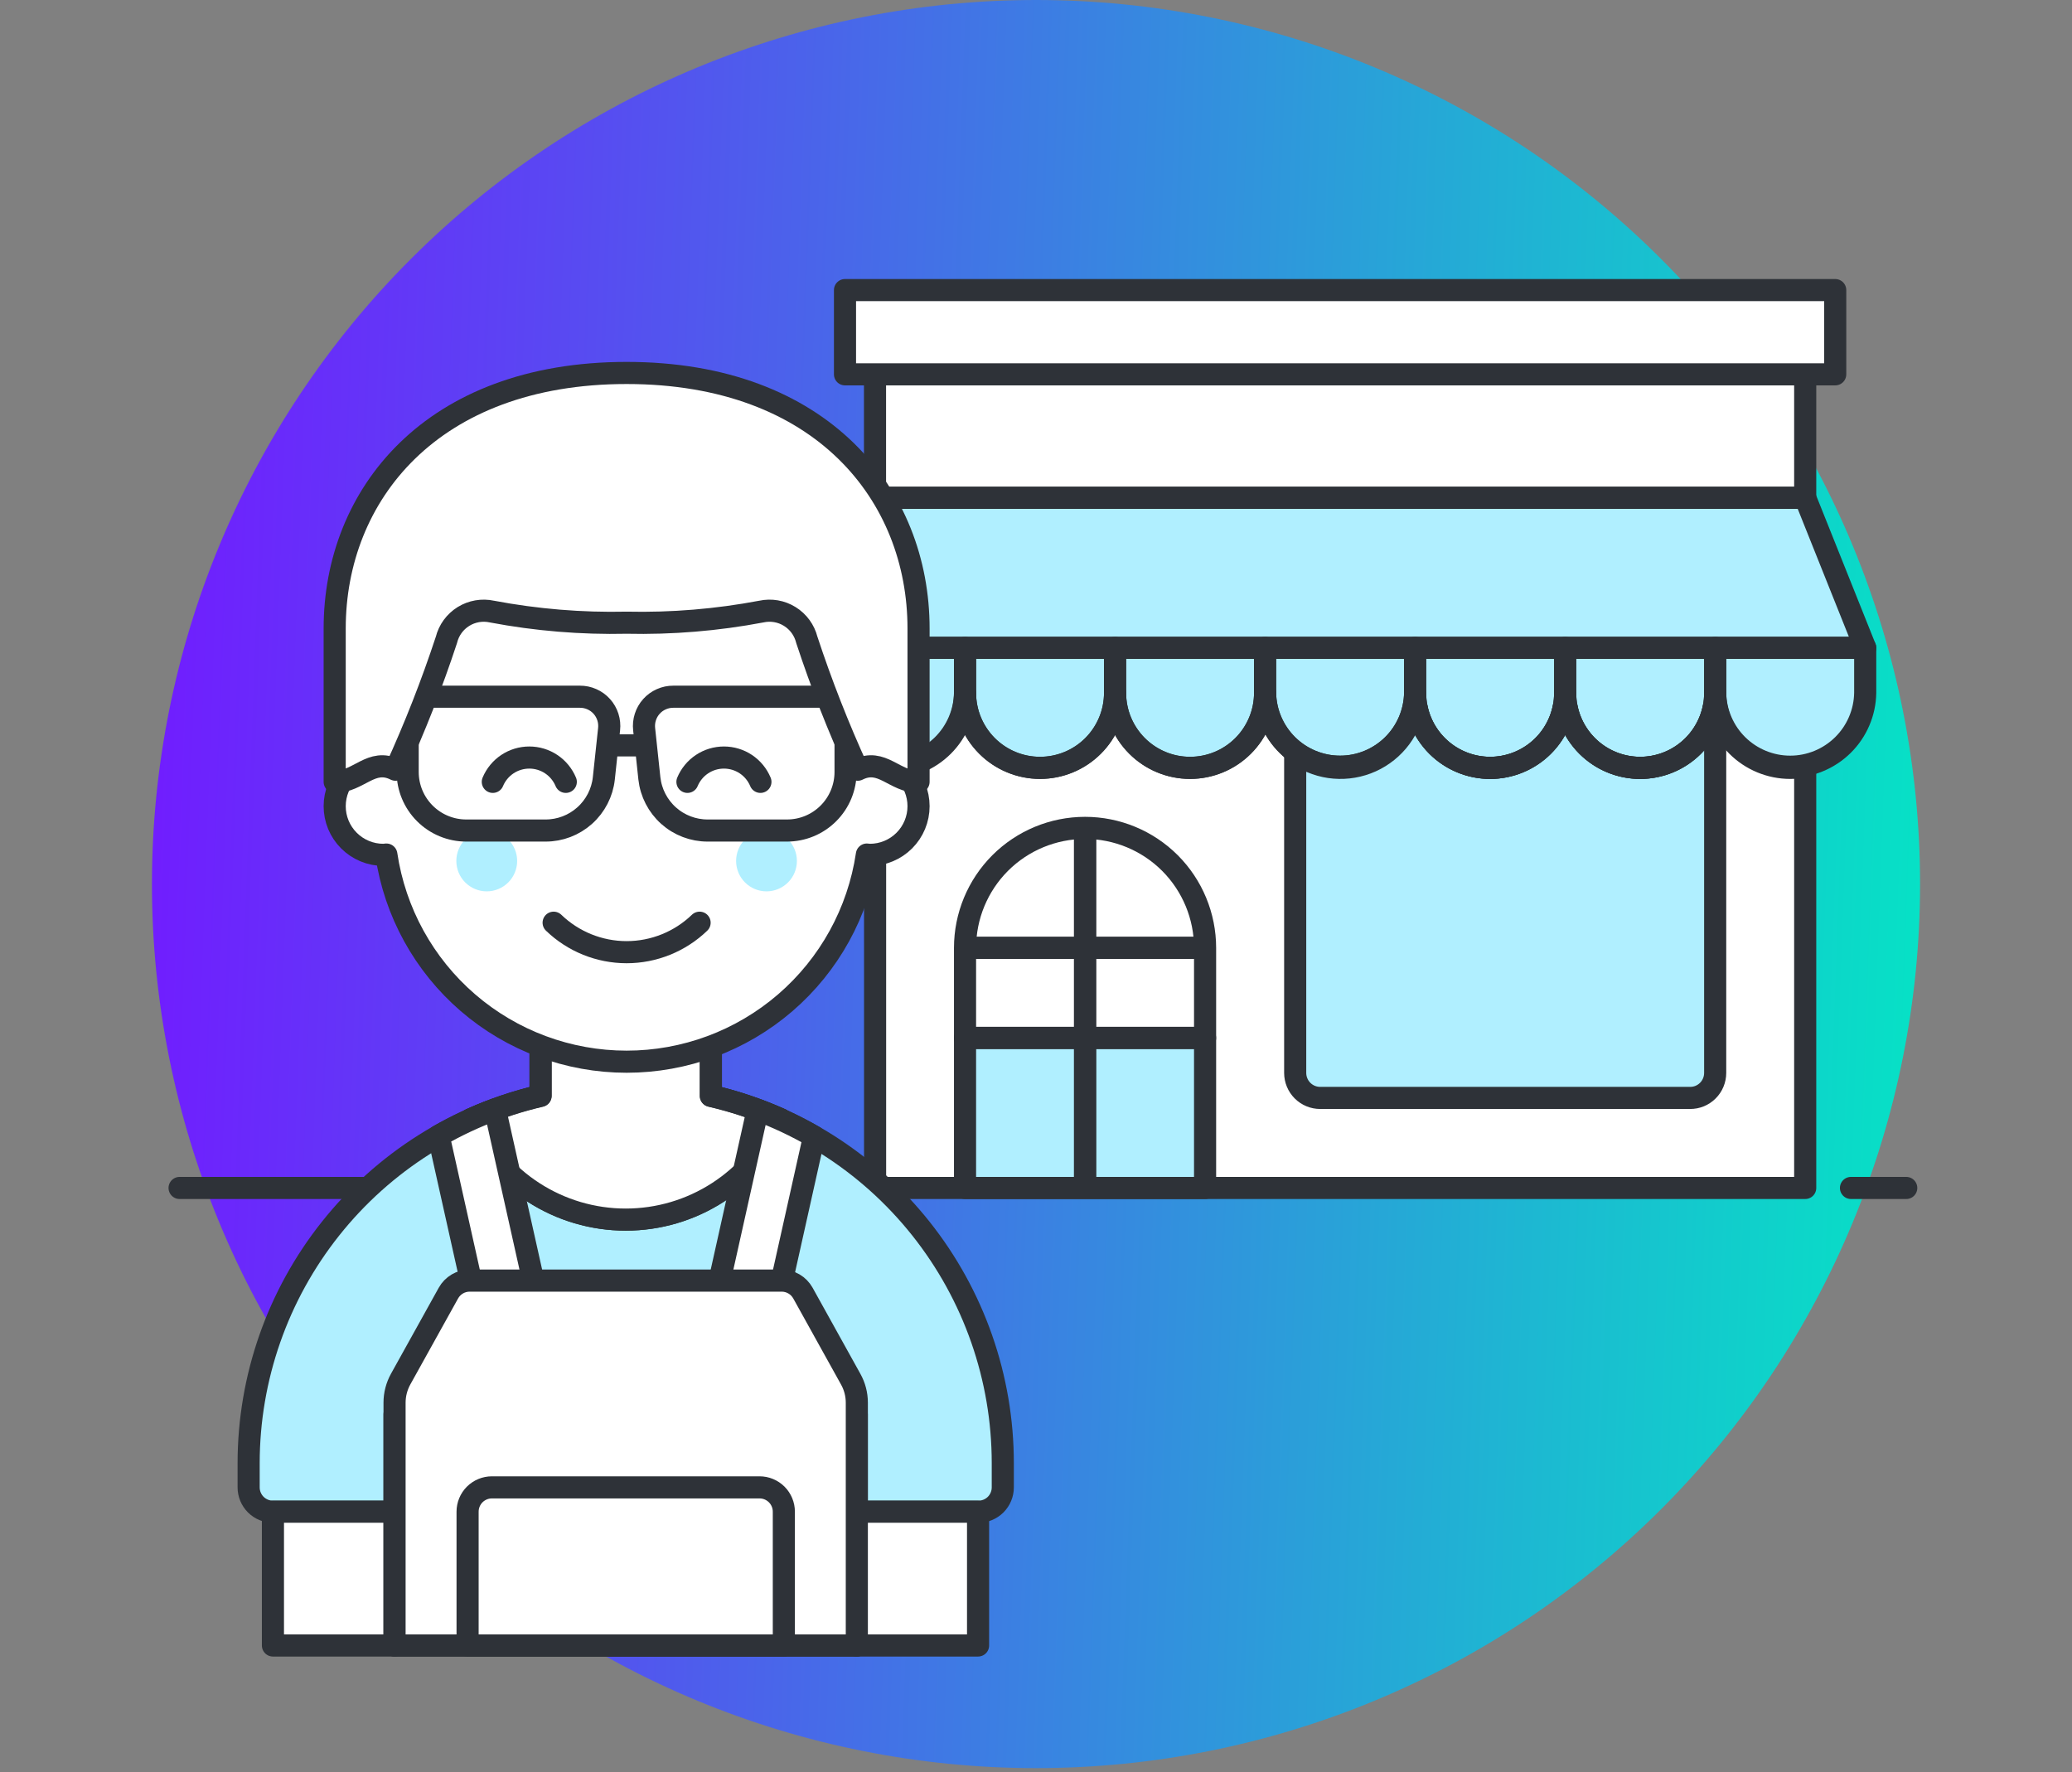<?xml version="1.0" encoding="UTF-8"?> <svg xmlns="http://www.w3.org/2000/svg" width="76" height="65" viewBox="0 0 76 65" fill="none"><rect x="0" y="0" width="76" height="65" fill="#808080" stroke="none"/><g clip-path="url(#clip0_593_1454)"><path d="M5.573 32.427C5.573 41.027 8.99 49.274 15.071 55.356C21.152 61.437 29.4 64.853 38 64.853C46.6 64.853 54.848 61.437 60.929 55.356C67.01 49.274 70.427 41.027 70.427 32.427C70.427 23.826 67.01 15.579 60.929 9.498C54.848 3.416 46.6 0 38 0C29.4 0 21.152 3.416 15.071 9.498C8.99 15.579 5.573 23.826 5.573 32.427Z" fill="url(#paint0_linear_593_1454)"></path><path d="M6.587 43.573H31.92" stroke="#2E3238" stroke-width="0.811" stroke-linecap="round" stroke-linejoin="round"></path><path d="M67.893 43.573H69.92" stroke="#2E3238" stroke-width="0.811" stroke-linecap="round" stroke-linejoin="round"></path><path d="M65.664 28.165C65.303 28.165 64.945 28.093 64.611 27.955C64.277 27.817 63.974 27.614 63.718 27.359C63.462 27.103 63.26 26.8 63.121 26.466C62.983 26.132 62.912 25.774 62.912 25.413C62.912 26.143 62.622 26.843 62.106 27.359C61.59 27.875 60.89 28.165 60.16 28.165C59.431 28.165 58.731 27.875 58.215 27.359C57.699 26.843 57.409 26.143 57.409 25.413C57.409 26.143 57.119 26.843 56.603 27.359C56.087 27.875 55.387 28.165 54.658 28.165C53.928 28.165 53.228 27.875 52.712 27.359C52.196 26.843 51.906 26.143 51.906 25.413C51.895 26.135 51.6 26.824 51.085 27.331C50.57 27.838 49.877 28.122 49.154 28.122C48.432 28.122 47.739 27.838 47.224 27.331C46.709 26.824 46.414 26.135 46.403 25.413C46.403 26.143 46.113 26.843 45.597 27.359C45.081 27.875 44.381 28.165 43.651 28.165C42.922 28.165 42.222 27.875 41.706 27.359C41.19 26.843 40.9 26.143 40.9 25.413C40.9 26.143 40.61 26.843 40.094 27.359C39.578 27.875 38.878 28.165 38.148 28.165C37.419 28.165 36.719 27.875 36.203 27.359C35.687 26.843 35.397 26.143 35.397 25.413C35.397 26.143 35.107 26.842 34.592 27.358C34.076 27.874 33.376 28.164 32.647 28.165C32.463 28.164 32.279 28.146 32.098 28.11V43.573H66.214V28.11C66.033 28.146 65.849 28.164 65.664 28.165Z" fill="white"></path><path d="M44.202 34.768C44.202 33.601 43.738 32.481 42.913 31.655C42.087 30.83 40.967 30.366 39.799 30.366C38.632 30.366 37.512 30.83 36.686 31.655C35.861 32.481 35.397 33.601 35.397 34.768V38.07H44.202V34.768Z" fill="white"></path><path d="M32.095 13.729H66.214V18.259H32.095V13.729Z" fill="white"></path><path d="M68.415 23.762H29.893L32.095 18.259H66.214L68.415 23.762Z" fill="#B0EFFF"></path><path d="M29.893 23.762V25.413C29.905 26.135 30.2 26.824 30.715 27.331C31.229 27.837 31.923 28.122 32.645 28.122C33.367 28.122 34.061 27.837 34.576 27.331C35.09 26.824 35.385 26.135 35.397 25.413V23.762H29.893Z" fill="#B0EFFF"></path><path d="M35.397 23.762V25.413C35.397 26.143 35.687 26.842 36.203 27.358C36.719 27.874 37.419 28.164 38.148 28.164C38.878 28.164 39.578 27.874 40.094 27.358C40.61 26.842 40.9 26.143 40.9 25.413V23.762H35.397Z" fill="#B0EFFF"></path><path d="M40.9 23.762V25.413C40.9 26.143 41.19 26.842 41.706 27.358C42.222 27.874 42.921 28.164 43.651 28.164C44.381 28.164 45.081 27.874 45.597 27.358C46.113 26.842 46.403 26.143 46.403 25.413V23.762H40.9Z" fill="#B0EFFF"></path><path d="M46.402 23.762V25.413C46.414 26.135 46.709 26.824 47.224 27.331C47.738 27.837 48.432 28.122 49.154 28.122C49.877 28.122 50.57 27.837 51.085 27.331C51.6 26.824 51.895 26.135 51.906 25.413V23.762H46.402Z" fill="#B0EFFF"></path><path d="M51.906 23.762V25.413C51.906 26.143 52.196 26.842 52.712 27.358C53.228 27.874 53.928 28.164 54.657 28.164C55.387 28.164 56.087 27.874 56.603 27.358C57.119 26.842 57.409 26.143 57.409 25.413V23.762H51.906Z" fill="#B0EFFF"></path><path d="M57.41 23.762V25.413C57.41 26.143 57.7 26.842 58.216 27.358C58.732 27.874 59.432 28.164 60.162 28.164C60.891 28.164 61.591 27.874 62.107 27.358C62.623 26.842 62.913 26.143 62.913 25.413V23.762H57.41Z" fill="#B0EFFF"></path><path d="M62.912 23.762V25.413C62.923 26.135 63.218 26.824 63.733 27.331C64.248 27.837 64.941 28.122 65.664 28.122C66.386 28.122 67.079 27.837 67.594 27.331C68.109 26.824 68.404 26.135 68.415 25.413V23.762H62.912Z" fill="#B0EFFF"></path><path d="M35.397 38.07H44.202V43.573H35.397V38.07Z" fill="#B0EFFF"></path><path d="M60.16 28.165C59.526 28.165 58.911 27.946 58.42 27.544C57.929 27.143 57.591 26.585 57.465 25.963H57.353C57.227 26.585 56.889 27.143 56.398 27.544C55.906 27.945 55.292 28.165 54.657 28.165C54.023 28.165 53.408 27.945 52.917 27.544C52.426 27.143 52.088 26.585 51.962 25.963H51.854C51.763 26.419 51.557 26.844 51.257 27.198C50.956 27.553 50.57 27.825 50.135 27.989C49.7 28.153 49.231 28.203 48.771 28.136C48.311 28.068 47.876 27.884 47.507 27.602V39.354C47.507 39.597 47.604 39.831 47.776 40.003C47.948 40.175 48.181 40.271 48.424 40.271H61.995C62.115 40.271 62.234 40.248 62.346 40.202C62.457 40.156 62.558 40.088 62.643 40.003C62.728 39.918 62.796 39.817 62.842 39.705C62.888 39.594 62.912 39.475 62.912 39.354V25.963H62.857C62.73 26.585 62.392 27.143 61.901 27.544C61.41 27.946 60.795 28.165 60.16 28.165Z" fill="#B0EFFF"></path><path d="M32.095 13.729H66.214V18.259H32.095V13.729Z" stroke="#2E3238" stroke-width="0.811" stroke-linejoin="round"></path><path d="M65.664 28.165C65.303 28.165 64.945 28.093 64.611 27.955C64.277 27.817 63.974 27.614 63.718 27.359C63.462 27.103 63.26 26.8 63.121 26.466C62.983 26.132 62.912 25.774 62.912 25.413C62.912 26.143 62.622 26.843 62.106 27.359C61.59 27.875 60.89 28.165 60.16 28.165C59.431 28.165 58.731 27.875 58.215 27.359C57.699 26.843 57.409 26.143 57.409 25.413C57.409 26.143 57.119 26.843 56.603 27.359C56.087 27.875 55.387 28.165 54.658 28.165C53.928 28.165 53.228 27.875 52.712 27.359C52.196 26.843 51.906 26.143 51.906 25.413C51.895 26.135 51.6 26.824 51.085 27.331C50.57 27.838 49.877 28.122 49.154 28.122C48.432 28.122 47.739 27.838 47.224 27.331C46.709 26.824 46.414 26.135 46.403 25.413C46.403 26.143 46.113 26.843 45.597 27.359C45.081 27.875 44.381 28.165 43.651 28.165C42.922 28.165 42.222 27.875 41.706 27.359C41.19 26.843 40.9 26.143 40.9 25.413C40.9 26.143 40.61 26.843 40.094 27.359C39.578 27.875 38.878 28.165 38.148 28.165C37.419 28.165 36.719 27.875 36.203 27.359C35.687 26.843 35.397 26.143 35.397 25.413C35.397 26.143 35.107 26.842 34.592 27.358C34.076 27.874 33.376 28.164 32.647 28.165C32.463 28.164 32.279 28.146 32.098 28.11V43.573H66.214V28.11C66.033 28.146 65.849 28.164 65.664 28.165Z" stroke="#2E3238" stroke-width="0.811" stroke-linejoin="round"></path><path d="M39.8 30.366V43.573" stroke="#2E3238" stroke-width="0.811"></path><path d="M35.397 34.768H44.202" stroke="#2E3238" stroke-width="0.811"></path><path d="M68.415 23.762H29.893L32.095 18.259H66.214L68.415 23.762Z" stroke="#2E3238" stroke-width="0.811" stroke-linejoin="round"></path><path d="M44.202 34.768C44.202 33.601 43.738 32.481 42.913 31.655C42.087 30.83 40.967 30.366 39.799 30.366C38.632 30.366 37.512 30.83 36.686 31.655C35.861 32.481 35.397 33.601 35.397 34.768V38.07H44.202V34.768Z" stroke="#2E3238" stroke-width="0.811" stroke-linejoin="round"></path><path d="M39.8 30.366V43.573" stroke="#2E3238" stroke-width="0.811" stroke-linejoin="round"></path><path d="M35.397 38.07H44.202V43.573H35.397V38.07Z" stroke="#2E3238" stroke-width="0.811" stroke-linejoin="round"></path><path d="M35.397 34.768H44.202" stroke="#2E3238" stroke-width="0.811" stroke-linejoin="round"></path><path d="M29.893 23.762V25.413C29.905 26.135 30.2 26.824 30.715 27.331C31.229 27.837 31.923 28.122 32.645 28.122C33.367 28.122 34.061 27.837 34.576 27.331C35.09 26.824 35.385 26.135 35.397 25.413V23.762H29.893Z" stroke="#2E3238" stroke-width="0.811" stroke-linejoin="round"></path><path d="M35.397 23.762V25.413C35.397 26.143 35.687 26.842 36.203 27.358C36.719 27.874 37.419 28.164 38.148 28.164C38.878 28.164 39.578 27.874 40.094 27.358C40.61 26.842 40.9 26.143 40.9 25.413V23.762H35.397Z" stroke="#2E3238" stroke-width="0.811" stroke-linejoin="round"></path><path d="M40.9 23.762V25.413C40.9 26.143 41.19 26.842 41.706 27.358C42.222 27.874 42.921 28.164 43.651 28.164C44.381 28.164 45.081 27.874 45.597 27.358C46.113 26.842 46.403 26.143 46.403 25.413V23.762H40.9Z" stroke="#2E3238" stroke-width="0.811" stroke-linejoin="round"></path><path d="M46.402 23.762V25.413C46.414 26.135 46.709 26.824 47.224 27.331C47.738 27.837 48.432 28.122 49.154 28.122C49.877 28.122 50.57 27.837 51.085 27.331C51.6 26.824 51.895 26.135 51.906 25.413V23.762H46.402Z" stroke="#2E3238" stroke-width="0.811" stroke-linejoin="round"></path><path d="M51.906 23.762V25.413C51.906 26.143 52.196 26.842 52.712 27.358C53.228 27.874 53.928 28.164 54.657 28.164C55.387 28.164 56.087 27.874 56.603 27.358C57.119 26.842 57.409 26.143 57.409 25.413V23.762H51.906Z" stroke="#2E3238" stroke-width="0.811" stroke-linejoin="round"></path><path d="M57.41 23.762V25.413C57.41 26.143 57.7 26.842 58.216 27.358C58.732 27.874 59.432 28.164 60.162 28.164C60.891 28.164 61.591 27.874 62.107 27.358C62.623 26.842 62.913 26.143 62.913 25.413V23.762H57.41Z" stroke="#2E3238" stroke-width="0.811" stroke-linejoin="round"></path><path d="M62.912 23.762V25.413C62.923 26.135 63.218 26.824 63.733 27.331C64.248 27.837 64.941 28.122 65.664 28.122C66.386 28.122 67.079 27.837 67.594 27.331C68.109 26.824 68.404 26.135 68.415 25.413V23.762H62.912Z" stroke="#2E3238" stroke-width="0.811" stroke-linejoin="round"></path><path d="M60.16 28.165C59.526 28.165 58.911 27.946 58.42 27.544C57.929 27.143 57.591 26.585 57.465 25.963H57.353C57.227 26.585 56.889 27.143 56.398 27.544C55.906 27.945 55.292 28.165 54.657 28.165C54.023 28.165 53.408 27.945 52.917 27.544C52.426 27.143 52.088 26.585 51.962 25.963H51.854C51.763 26.419 51.557 26.844 51.257 27.198C50.956 27.553 50.57 27.825 50.135 27.989C49.7 28.153 49.231 28.203 48.771 28.136C48.311 28.068 47.876 27.884 47.507 27.602V39.354C47.507 39.597 47.604 39.831 47.776 40.003C47.948 40.175 48.181 40.271 48.424 40.271H61.995C62.115 40.271 62.234 40.248 62.346 40.202C62.457 40.156 62.558 40.088 62.643 40.003C62.728 39.918 62.796 39.817 62.842 39.705C62.888 39.594 62.912 39.475 62.912 39.354V25.963H62.857C62.73 26.585 62.392 27.143 61.901 27.544C61.41 27.946 60.795 28.165 60.16 28.165Z" stroke="#2E3238" stroke-width="0.811" stroke-linejoin="round"></path><path d="M30.994 10.64H67.315V13.73H30.994V10.64Z" fill="white" stroke="#2E3238" stroke-width="0.811" stroke-linejoin="round"></path><path d="M10.134 55.596L10.732 56.194" stroke="#2E3238" stroke-width="0.811" stroke-linecap="round" stroke-linejoin="round"></path><path d="M36.782 53.663V54.556C36.782 54.792 36.688 55.019 36.521 55.187C36.353 55.354 36.126 55.448 35.89 55.448H31.428V60.356H14.474V55.448H10.012C9.776 55.448 9.549 55.354 9.381 55.187C9.214 55.019 9.12 54.792 9.12 54.556V53.663C9.122 50.539 10.181 47.508 12.126 45.063C14.07 42.618 16.785 40.904 19.828 40.198V37.155H26.074V40.195C29.118 40.901 31.833 42.616 33.777 45.062C35.721 47.507 36.781 50.539 36.782 53.663Z" fill="#B0EFFF"></path><path d="M26.074 40.195V37.155H19.828V40.189C18.947 40.394 18.088 40.684 17.264 41.056C17.757 42.152 18.556 43.082 19.565 43.734C20.574 44.387 21.75 44.734 22.951 44.734C24.153 44.734 25.328 44.387 26.337 43.734C27.346 43.082 28.146 42.152 28.639 41.056C27.814 40.686 26.955 40.397 26.074 40.195Z" stroke="#2E3238" stroke-width="0.811" stroke-linecap="round" stroke-linejoin="round"></path><path d="M26.074 40.195V37.155H19.828V40.189C18.947 40.394 18.088 40.684 17.264 41.056C17.757 42.152 18.556 43.082 19.565 43.734C20.574 44.387 21.75 44.734 22.951 44.734C24.153 44.734 25.328 44.387 26.337 43.734C27.346 43.082 28.146 42.152 28.639 41.056C27.814 40.686 26.955 40.397 26.074 40.195Z" fill="white"></path><path d="M26.074 40.195V37.155H19.828V40.189C18.947 40.394 18.088 40.684 17.264 41.056C17.757 42.152 18.556 43.082 19.565 43.734C20.574 44.387 21.75 44.734 22.951 44.734C24.153 44.734 25.328 44.387 26.337 43.734C27.346 43.082 28.146 42.152 28.639 41.056C27.814 40.686 26.955 40.397 26.074 40.195Z" stroke="#2E3238" stroke-width="0.811" stroke-linecap="round" stroke-linejoin="round"></path><path d="M36.782 53.663V54.556C36.782 54.792 36.688 55.019 36.521 55.187C36.353 55.354 36.126 55.448 35.89 55.448H31.428V60.356H14.474V55.448H10.012C9.776 55.448 9.549 55.354 9.381 55.187C9.214 55.019 9.12 54.792 9.12 54.556V53.663C9.122 50.539 10.181 47.508 12.126 45.063C14.07 42.618 16.785 40.904 19.828 40.198V37.155H26.074V40.195C29.118 40.901 31.833 42.616 33.777 45.062C35.721 47.507 36.781 50.539 36.782 53.663Z" stroke="#2E3238" stroke-width="0.811" stroke-linecap="round" stroke-linejoin="round"></path><path d="M14.472 55.448V51.878" stroke="#2E3238" stroke-width="0.811" stroke-linecap="round" stroke-linejoin="round"></path><path d="M31.426 55.448V51.878" stroke="#2E3238" stroke-width="0.811" stroke-linecap="round" stroke-linejoin="round"></path><path d="M31.907 27.786V25.555C31.907 23.188 30.967 20.919 29.294 19.245C27.62 17.572 25.351 16.632 22.984 16.632C20.617 16.632 18.348 17.572 16.674 19.245C15.001 20.919 14.061 23.188 14.061 25.555V27.786C13.588 27.786 13.134 27.974 12.799 28.308C12.464 28.643 12.276 29.097 12.276 29.57C12.276 30.044 12.464 30.498 12.799 30.832C13.134 31.167 13.588 31.355 14.061 31.355C14.098 31.355 14.133 31.346 14.171 31.344C14.485 33.457 15.548 35.386 17.166 36.781C18.784 38.175 20.848 38.942 22.984 38.942C25.12 38.942 27.184 38.175 28.802 36.781C30.42 35.386 31.483 33.457 31.797 31.344C31.835 31.344 31.87 31.355 31.907 31.355C32.38 31.355 32.834 31.167 33.169 30.832C33.504 30.498 33.692 30.044 33.692 29.57C33.692 29.097 33.504 28.643 33.169 28.308C32.834 27.974 32.38 27.786 31.907 27.786Z" fill="white" stroke="#2E3238" stroke-width="0.811" stroke-linecap="round" stroke-linejoin="round"></path><path d="M16.738 31.578C16.738 31.874 16.855 32.158 17.064 32.367C17.274 32.576 17.557 32.694 17.853 32.694C18.149 32.694 18.433 32.576 18.642 32.367C18.851 32.158 18.969 31.874 18.969 31.578C18.969 31.282 18.851 30.999 18.642 30.79C18.433 30.58 18.149 30.463 17.853 30.463C17.557 30.463 17.274 30.58 17.064 30.79C16.855 30.999 16.738 31.282 16.738 31.578Z" fill="#B0EFFF"></path><path d="M27 31.578C27 31.874 27.117 32.158 27.326 32.367C27.535 32.576 27.819 32.694 28.115 32.694C28.411 32.694 28.694 32.576 28.904 32.367C29.113 32.158 29.23 31.874 29.23 31.578C29.23 31.282 29.113 30.999 28.904 30.79C28.694 30.58 28.411 30.463 28.115 30.463C27.819 30.463 27.535 30.58 27.326 30.79C27.117 30.999 27 31.282 27 31.578Z" fill="#B0EFFF"></path><path d="M25.661 33.844C24.942 34.537 23.983 34.925 22.984 34.925C21.985 34.925 21.026 34.537 20.307 33.844" stroke="#2E3238" stroke-width="0.811" stroke-linecap="round" stroke-linejoin="round"></path><path d="M20.753 28.678C20.643 28.414 20.457 28.188 20.219 28.029C19.981 27.87 19.701 27.786 19.415 27.786C19.128 27.786 18.849 27.87 18.61 28.029C18.372 28.188 18.186 28.414 18.076 28.678" stroke="#2E3238" stroke-width="0.811" stroke-linecap="round" stroke-linejoin="round"></path><path d="M27.892 28.678C27.782 28.414 27.596 28.188 27.358 28.029C27.119 27.87 26.84 27.786 26.553 27.786C26.267 27.786 25.987 27.87 25.749 28.029C25.511 28.188 25.325 28.414 25.215 28.678" stroke="#2E3238" stroke-width="0.811" stroke-linecap="round" stroke-linejoin="round"></path><path d="M20.011 30.463H17.101C16.532 30.463 15.985 30.237 15.583 29.834C15.18 29.432 14.953 28.886 14.953 28.316V26.448C14.953 26.211 15.047 25.984 15.214 25.817C15.382 25.649 15.609 25.555 15.845 25.555H21.27C21.421 25.554 21.571 25.585 21.71 25.647C21.849 25.708 21.973 25.798 22.074 25.911C22.175 26.023 22.251 26.157 22.297 26.301C22.343 26.445 22.358 26.598 22.341 26.748L22.148 28.552C22.09 29.078 21.839 29.564 21.445 29.916C21.05 30.269 20.54 30.464 20.011 30.463Z" stroke="#2E3238" stroke-width="0.811" stroke-linecap="round" stroke-linejoin="round"></path><path d="M25.957 30.463H28.867C29.149 30.463 29.428 30.408 29.689 30.3C29.95 30.192 30.186 30.034 30.386 29.834C30.585 29.635 30.744 29.398 30.851 29.138C30.959 28.877 31.015 28.598 31.015 28.316V26.448C31.015 26.211 30.921 25.984 30.754 25.817C30.586 25.649 30.359 25.555 30.123 25.555H24.698C24.547 25.554 24.397 25.585 24.258 25.647C24.119 25.708 23.995 25.798 23.894 25.911C23.793 26.023 23.717 26.157 23.671 26.301C23.625 26.445 23.61 26.598 23.627 26.748L23.819 28.552C23.878 29.078 24.128 29.564 24.523 29.917C24.917 30.269 25.428 30.464 25.957 30.463Z" stroke="#2E3238" stroke-width="0.811" stroke-linecap="round" stroke-linejoin="round"></path><path d="M22.299 27.34H23.669" stroke="#2E3238" stroke-width="0.811" stroke-linecap="round" stroke-linejoin="round"></path><path d="M22.984 13.68C15.806 13.68 12.276 18.179 12.276 23.049V28.678C13.168 28.678 13.615 27.786 14.507 28.232C15.217 26.68 15.841 25.09 16.375 23.469C16.463 23.113 16.687 22.806 16.999 22.612C17.31 22.419 17.685 22.354 18.043 22.432C19.671 22.74 21.327 22.877 22.984 22.84C24.641 22.877 26.297 22.74 27.925 22.432C28.283 22.354 28.657 22.418 28.969 22.612C29.28 22.805 29.504 23.112 29.593 23.467C30.127 25.089 30.751 26.68 31.461 28.232C32.353 27.786 32.8 28.678 33.692 28.678V23.049C33.692 18.179 30.162 13.68 22.984 13.68Z" fill="white"></path><path d="M22.984 13.68C15.806 13.68 12.276 18.179 12.276 23.049V28.678C13.168 28.678 13.615 27.786 14.507 28.232C15.217 26.68 15.841 25.09 16.375 23.469C16.463 23.113 16.687 22.806 16.999 22.612C17.31 22.419 17.685 22.354 18.043 22.432C19.671 22.74 21.327 22.877 22.984 22.84C24.641 22.877 26.297 22.74 27.925 22.432C28.283 22.354 28.657 22.418 28.969 22.612C29.28 22.805 29.504 23.112 29.593 23.467C30.127 25.089 30.751 26.68 31.461 28.232C32.353 27.786 32.8 28.678 33.692 28.678V23.049C33.692 18.179 30.162 13.68 22.984 13.68Z" stroke="#2E3238" stroke-width="0.811" stroke-linecap="round" stroke-linejoin="round"></path><path d="M10.011 55.448H14.472V60.355H10.011V55.448Z" fill="white" stroke="#2E3238" stroke-width="0.811" stroke-linecap="round" stroke-linejoin="round"></path><path d="M31.413 55.448H35.875V60.355H31.413V55.448Z" fill="white" stroke="#2E3238" stroke-width="0.811" stroke-linecap="round" stroke-linejoin="round"></path><path d="M18.158 40.695C17.443 40.959 16.75 41.283 16.088 41.662L17.702 48.89L19.88 48.404L18.158 40.695Z" fill="white" stroke="#2E3238" stroke-width="0.811" stroke-linecap="round" stroke-linejoin="round"></path><path d="M27.79 40.713L26.074 48.405L28.251 48.891L29.858 41.689C29.196 41.307 28.505 40.981 27.79 40.713Z" fill="white" stroke="#2E3238" stroke-width="0.811" stroke-linecap="round" stroke-linejoin="round"></path><path d="M31.201 50.582L29.451 47.429C29.373 47.29 29.26 47.174 29.123 47.094C28.985 47.013 28.829 46.971 28.67 46.971H17.228C17.069 46.971 16.912 47.013 16.775 47.094C16.638 47.175 16.525 47.29 16.448 47.429L14.697 50.582C14.55 50.847 14.472 51.145 14.472 51.448V60.355H31.428V51.448C31.428 51.145 31.35 50.847 31.201 50.582Z" fill="white"></path><path d="M31.201 50.582L29.451 47.429C29.373 47.29 29.26 47.174 29.123 47.094C28.985 47.013 28.829 46.971 28.67 46.971H17.228C17.069 46.971 16.912 47.013 16.775 47.094C16.638 47.175 16.525 47.29 16.448 47.429L14.697 50.582C14.55 50.847 14.472 51.145 14.472 51.448V60.355H31.428V51.448C31.428 51.145 31.35 50.847 31.201 50.582Z" stroke="#2E3238" stroke-width="0.811" stroke-linecap="round" stroke-linejoin="round"></path><path d="M27.859 54.555H18.043C17.807 54.555 17.58 54.649 17.412 54.816C17.245 54.984 17.151 55.211 17.151 55.447V60.355H28.751V55.447C28.751 55.211 28.657 54.984 28.49 54.816C28.322 54.649 28.096 54.555 27.859 54.555Z" fill="white" stroke="#2E3238" stroke-width="0.811" stroke-linecap="round" stroke-linejoin="round"></path></g><defs><linearGradient id="paint0_linear_593_1454" x1="5.573" y1="17.777" x2="71.897" y2="20.191" gradientUnits="userSpaceOnUse"><stop stop-color="#711CFF"></stop><stop offset="1" stop-color="#05E4C5"></stop></linearGradient><clipPath id="clip0_593_1454"><rect width="76" height="64.853" fill="white"></rect></clipPath></defs></svg> 